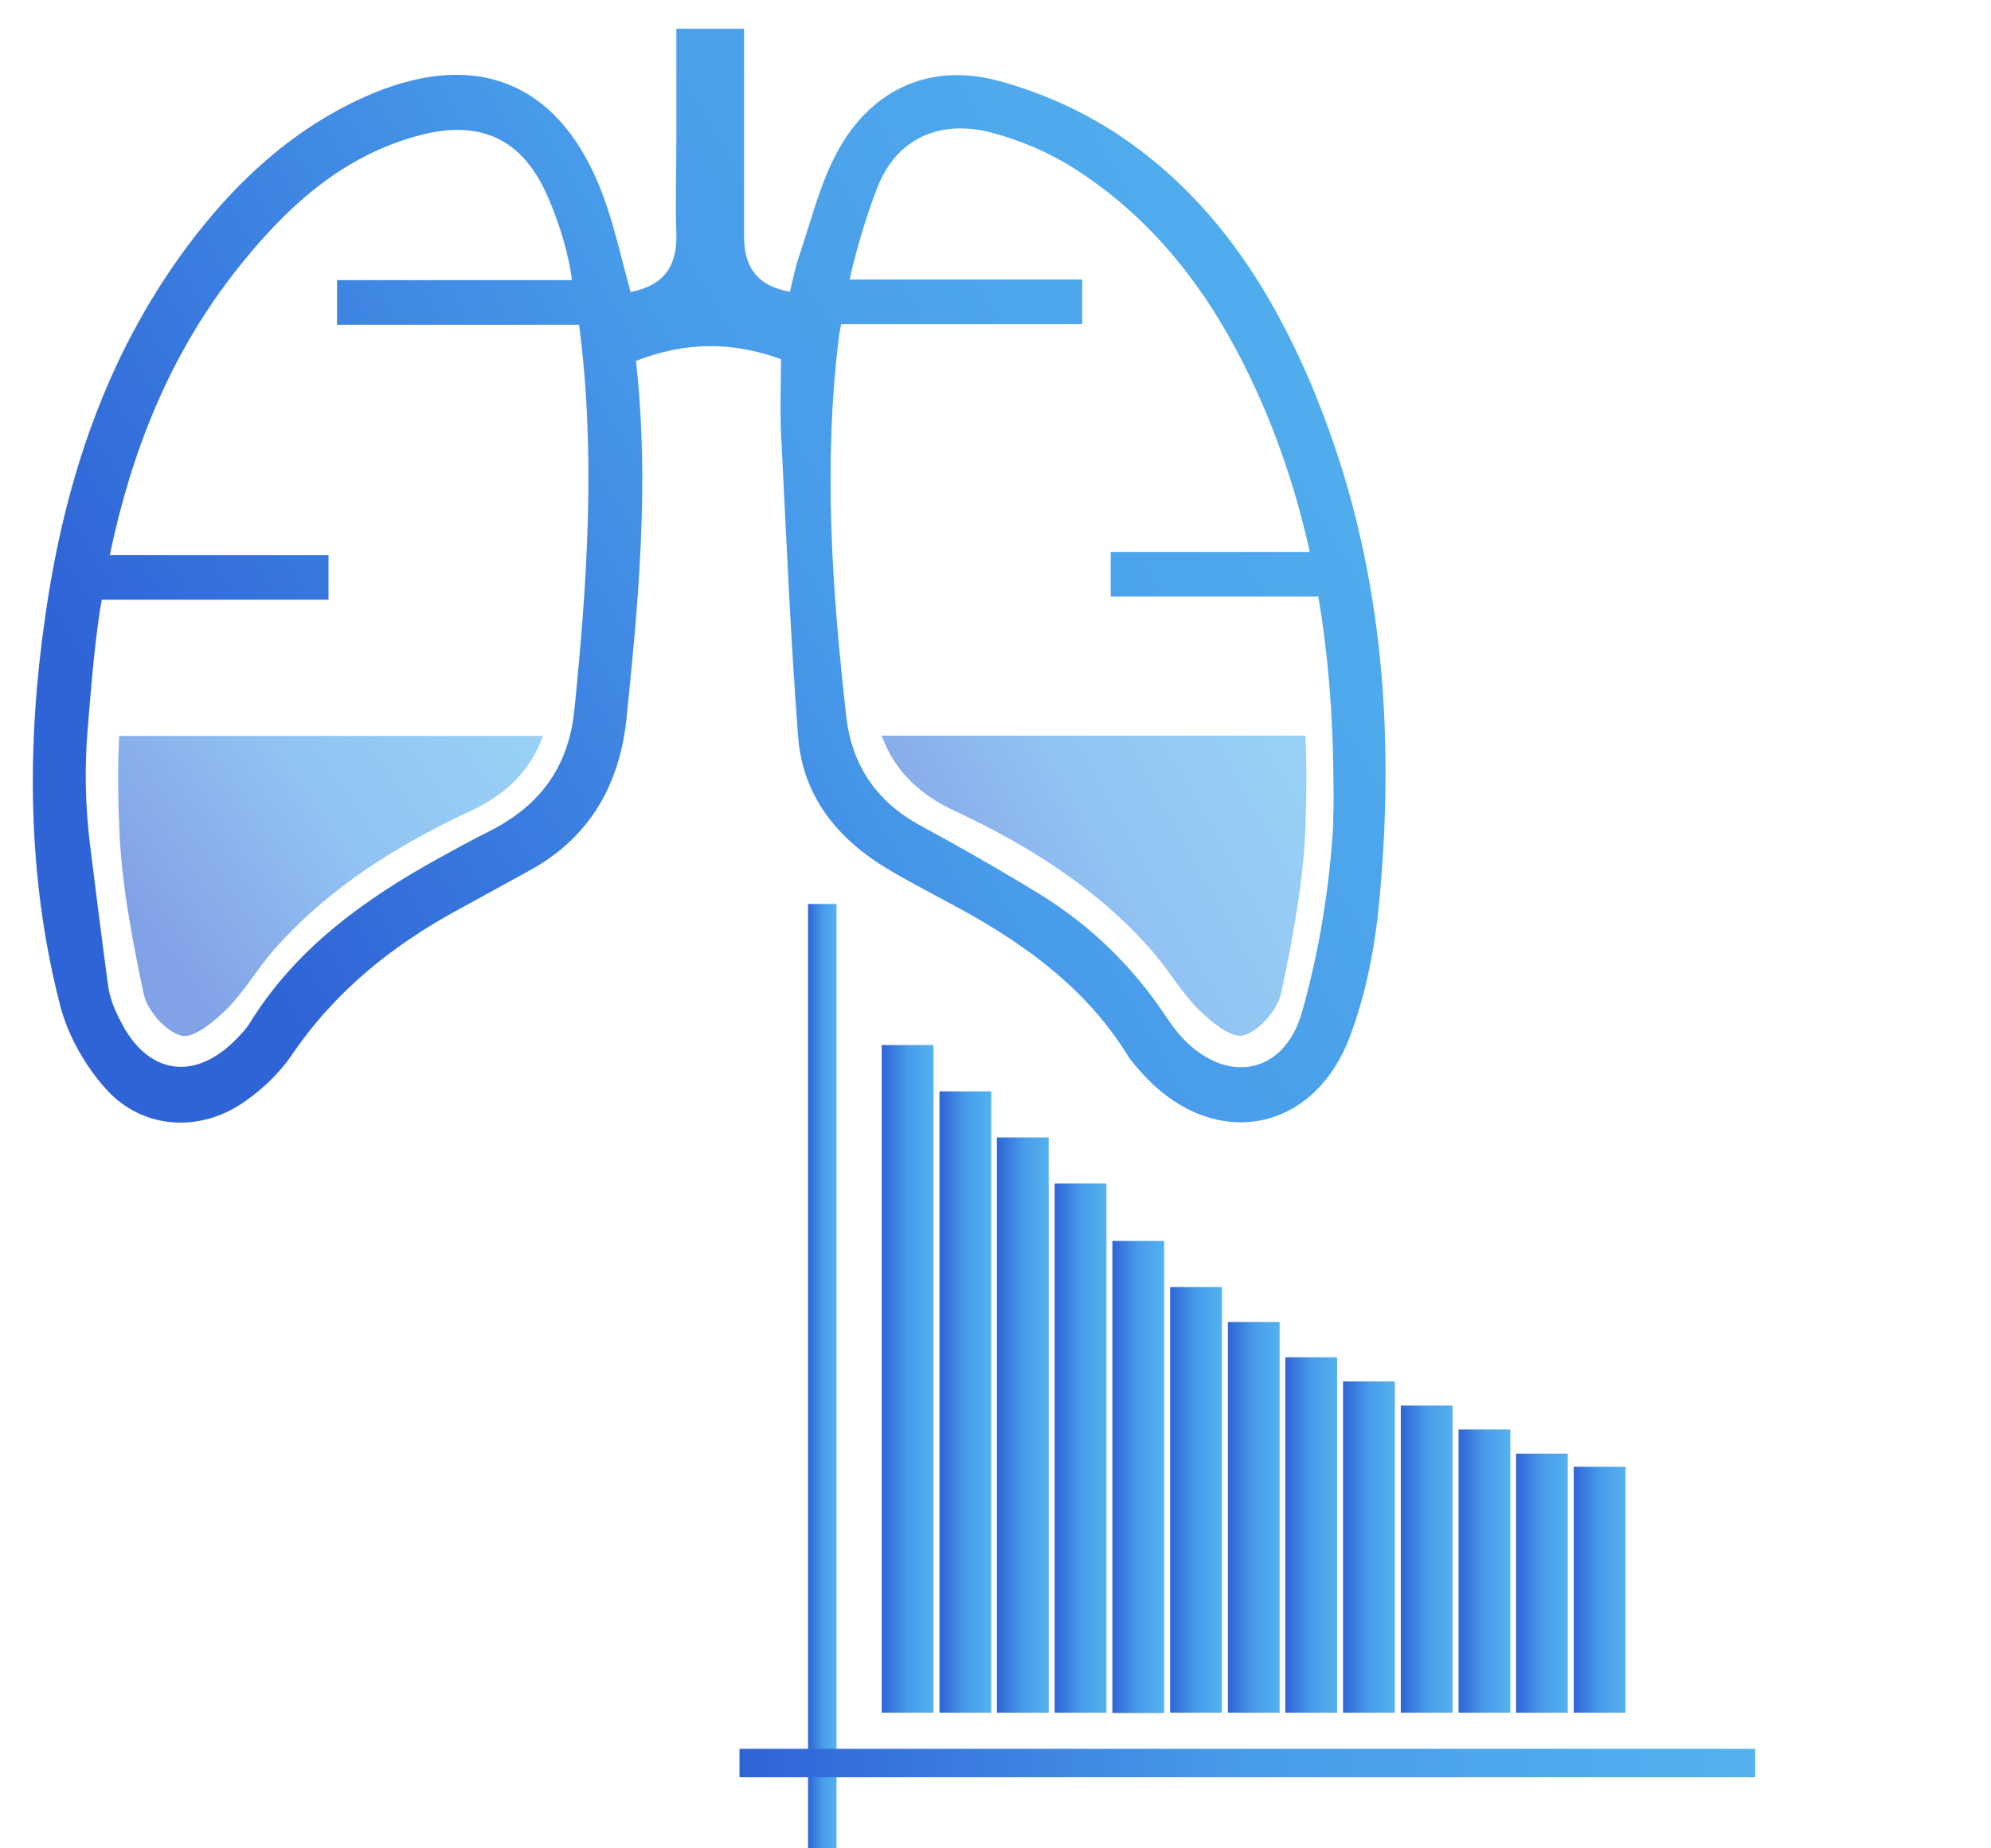 <?xml version="1.0" encoding="UTF-8"?><svg id="Livello_1" xmlns="http://www.w3.org/2000/svg" xmlns:xlink="http://www.w3.org/1999/xlink" viewBox="0 0 70 65"><defs><style>.cls-1{fill:url(#linear-gradient-2);}.cls-2{fill:url(#linear-gradient-17);}.cls-3{fill:url(#linear-gradient-18);}.cls-4{fill:#fff;opacity:0;}.cls-5{fill:url(#linear-gradient-14);}.cls-6{fill:url(#linear-gradient-6);}.cls-7{fill:url(#linear-gradient-11);}.cls-8{fill:url(#linear-gradient-10);}.cls-9{fill:url(#linear-gradient-15);}.cls-9,.cls-10{opacity:.6;}.cls-11{fill:url(#linear-gradient-5);}.cls-10{fill:url(#linear-gradient-16);}.cls-12{fill:url(#linear-gradient-7);}.cls-13{fill:url(#linear-gradient-9);}.cls-14{fill:url(#linear-gradient-3);}.cls-15{fill:url(#linear-gradient);}.cls-16{fill:url(#linear-gradient-4);}.cls-17{fill:url(#linear-gradient-8);}.cls-18{fill:url(#linear-gradient-12);}.cls-19{fill:url(#linear-gradient-13);}</style><linearGradient id="linear-gradient" x1="55.33" y1="55.91" x2="57.16" y2="55.91" gradientUnits="userSpaceOnUse"><stop offset="0" stop-color="#2f64d7"/><stop offset=".5" stop-color="#489bea"/><stop offset="1" stop-color="#53b2ee"/></linearGradient><linearGradient id="linear-gradient-2" x1="53.3" y1="55.68" x2="55.13" y2="55.68" xlink:href="#linear-gradient"/><linearGradient id="linear-gradient-3" x1="51.28" y1="55.25" x2="53.1" y2="55.25" xlink:href="#linear-gradient"/><linearGradient id="linear-gradient-4" x1="49.25" y1="54.83" x2="51.07" y2="54.83" xlink:href="#linear-gradient"/><linearGradient id="linear-gradient-5" x1="47.22" y1="54.4" x2="49.05" y2="54.4" xlink:href="#linear-gradient"/><linearGradient id="linear-gradient-6" x1="45.19" y1="53.98" x2="47.02" y2="53.98" xlink:href="#linear-gradient"/><linearGradient id="linear-gradient-7" x1="43.17" y1="53.36" x2="44.99" y2="53.36" xlink:href="#linear-gradient"/><linearGradient id="linear-gradient-8" x1="41.14" y1="52.74" x2="42.96" y2="52.74" xlink:href="#linear-gradient"/><linearGradient id="linear-gradient-9" x1="39.11" y1="51.93" x2="40.93" y2="51.93" xlink:href="#linear-gradient"/><linearGradient id="linear-gradient-10" x1="37.08" y1="50.93" x2="38.91" y2="50.93" xlink:href="#linear-gradient"/><linearGradient id="linear-gradient-11" x1="35.05" y1="50.12" x2="36.88" y2="50.12" xlink:href="#linear-gradient"/><linearGradient id="linear-gradient-12" x1="33.03" y1="49.3" x2="34.85" y2="49.3" xlink:href="#linear-gradient"/><linearGradient id="linear-gradient-13" x1="31" y1="48.49" x2="32.82" y2="48.49" xlink:href="#linear-gradient"/><linearGradient id="linear-gradient-14" x1="8.88" y1="33.19" x2="49.73" y2="8.85" xlink:href="#linear-gradient"/><linearGradient id="linear-gradient-15" x1="4.59" y1="31.77" x2="16.86" y2="23.26" xlink:href="#linear-gradient"/><linearGradient id="linear-gradient-16" x1="32.49" y1="33.85" x2="45.56" y2="26.62" xlink:href="#linear-gradient"/><linearGradient id="linear-gradient-17" x1="28.41" y1="48.4" x2="29.41" y2="48.4" xlink:href="#linear-gradient"/><linearGradient id="linear-gradient-18" x1="26" y1="62" x2="61.71" y2="62" xlink:href="#linear-gradient"/></defs><rect class="cls-4" width="70" height="65"/><g><rect class="cls-15" x="55.33" y="51.58" width="1.82" height="8.65"/><rect class="cls-1" x="53.3" y="51.12" width="1.82" height="9.11"/><rect class="cls-14" x="51.28" y="50.27" width="1.82" height="9.96"/><rect class="cls-16" x="49.25" y="49.43" width="1.82" height="10.8"/><rect class="cls-11" x="47.22" y="48.58" width="1.82" height="11.65"/><rect class="cls-6" x="45.19" y="47.73" width="1.82" height="12.5"/><rect class="cls-12" x="43.17" y="46.49" width="1.82" height="13.74"/><rect class="cls-17" x="41.14" y="45.26" width="1.82" height="14.97"/><rect class="cls-13" x="39.11" y="43.64" width="1.82" height="16.6"/><rect class="cls-8" x="37.08" y="41.62" width="1.82" height="18.61"/><rect class="cls-7" x="35.05" y="40" width="1.82" height="20.23"/><rect class="cls-18" x="33.03" y="38.38" width="1.82" height="21.85"/><rect class="cls-19" x="31" y="36.75" width="1.82" height="23.48"/></g><g><path class="cls-5" d="M46.28,13.96c-1.47-3.63-3.53-6.88-6.81-9.12-1.3-.89-2.82-1.58-4.34-1.99-2.51-.69-4.64,.36-5.8,2.7-.55,1.09-.84,2.31-1.24,3.47-.13,.39-.21,.81-.32,1.24-1.17-.21-1.6-.89-1.61-1.91,0-1.81,0-3.62,0-5.42,0-.61,0-1.22,0-1.92h-2.38c0,1.31,0,2.62,0,3.94,0,1.09-.04,2.19,0,3.28,.03,1.12-.43,1.81-1.61,2.04-.29-1.05-.52-2.1-.87-3.12-1.46-4.25-4.55-5.57-8.64-3.67-2.51,1.17-4.47,3.02-6.11,5.23-2.84,3.84-4.28,8.24-4.95,12.9-.67,4.59-.65,9.21,.51,13.73,.27,1.06,.87,2.12,1.6,2.94,1.29,1.45,3.34,1.57,4.92,.44,.61-.43,1.19-.98,1.61-1.59,1.53-2.27,3.58-3.91,5.96-5.19,.79-.43,1.58-.87,2.37-1.3,2.15-1.16,3.22-3.03,3.46-5.4,.42-4.12,.81-8.24,.33-12.55,1.75-.68,3.39-.68,5.1-.06,0,.9-.04,1.75,0,2.6,.18,3.56,.33,7.12,.6,10.67,.16,2.1,1.38,3.6,3.15,4.66,.85,.51,1.75,.96,2.62,1.44,2.32,1.28,4.4,2.82,5.82,5.12,.15,.24,.35,.45,.54,.66,2.44,2.68,5.96,2.11,7.26-1.3,.58-1.53,.9-3.21,1.05-4.85,.56-6.03,.09-11.96-2.21-17.64Zm-26.09,11.03c-.21,2.06-1.28,3.41-3.08,4.29-.55,.27-1.09,.58-1.63,.87-2.65,1.46-5.07,3.19-6.7,5.83-.12,.2-.29,.37-.46,.55-1.44,1.49-3.09,1.28-4.04-.54-.22-.41-.42-.87-.48-1.33-.23-1.7-.44-3.4-.64-4.99-.16-1.33-.19-2.67-.08-4,.12-1.48,.23-2.84,.43-4.19,.02-.13,.05-.26,.07-.39h7.97v-1.57H3.86c.76-3.64,2.11-7.07,4.48-10.06,1.7-2.15,3.68-3.99,6.44-4.71,2.07-.54,3.55,.11,4.43,2.06,.39,.86,.68,1.78,.85,2.7,.02,.11,.03,.23,.05,.34H11.85v1.57h8.51c.59,4.52,.29,9.05-.17,13.59Zm26.69,3.88c-.12,2.27-.49,4.54-1.1,6.71-.65,2.31-2.81,2.58-4.36,.75-.18-.22-.34-.45-.5-.69-1.16-1.72-2.63-3.13-4.39-4.21-1.37-.84-2.77-1.64-4.19-2.41-1.54-.84-2.4-2.13-2.59-3.85-.5-4.44-.81-8.91-.25-13.36,.02-.14,.05-.27,.07-.41h8.48v-1.57h-8.18c.25-1.1,.57-2.18,.97-3.22,.69-1.78,2.24-2.43,4.08-1.93,.99,.27,1.98,.69,2.84,1.24,2.5,1.59,4.34,3.81,5.72,6.41,1.21,2.28,2.03,4.65,2.57,7.08h-7v1.57h7.3c.35,2.07,.51,4.17,.53,6.31,0,.52,.02,.88-.01,1.57Z"/><path class="cls-9" d="M4.19,29.04c.07,1.98,.45,3.96,.86,5.91,.13,.59,.77,1.32,1.32,1.47,.42,.12,1.15-.49,1.59-.92,.63-.63,1.09-1.44,1.68-2.11,1.92-2.18,4.35-3.68,6.94-4.89,1.29-.6,2.1-1.48,2.51-2.62H4.19c-.05,.98-.05,1.99,0,3.16Z"/><path class="cls-10" d="M31,25.87c.41,1.14,1.22,2.01,2.51,2.62,2.59,1.21,5.02,2.71,6.94,4.89,.6,.67,1.05,1.48,1.68,2.11,.44,.44,1.17,1.04,1.59,.92,.55-.15,1.19-.89,1.32-1.47,.41-1.94,.79-3.93,.86-5.91,.04-1.18,.04-2.18,0-3.16h-14.9Z"/></g><rect class="cls-2" x="28.41" y="31.79" width="1" height="33.21"/><rect class="cls-3" x="26" y="61.5" width="35.71" height="1"/></svg>